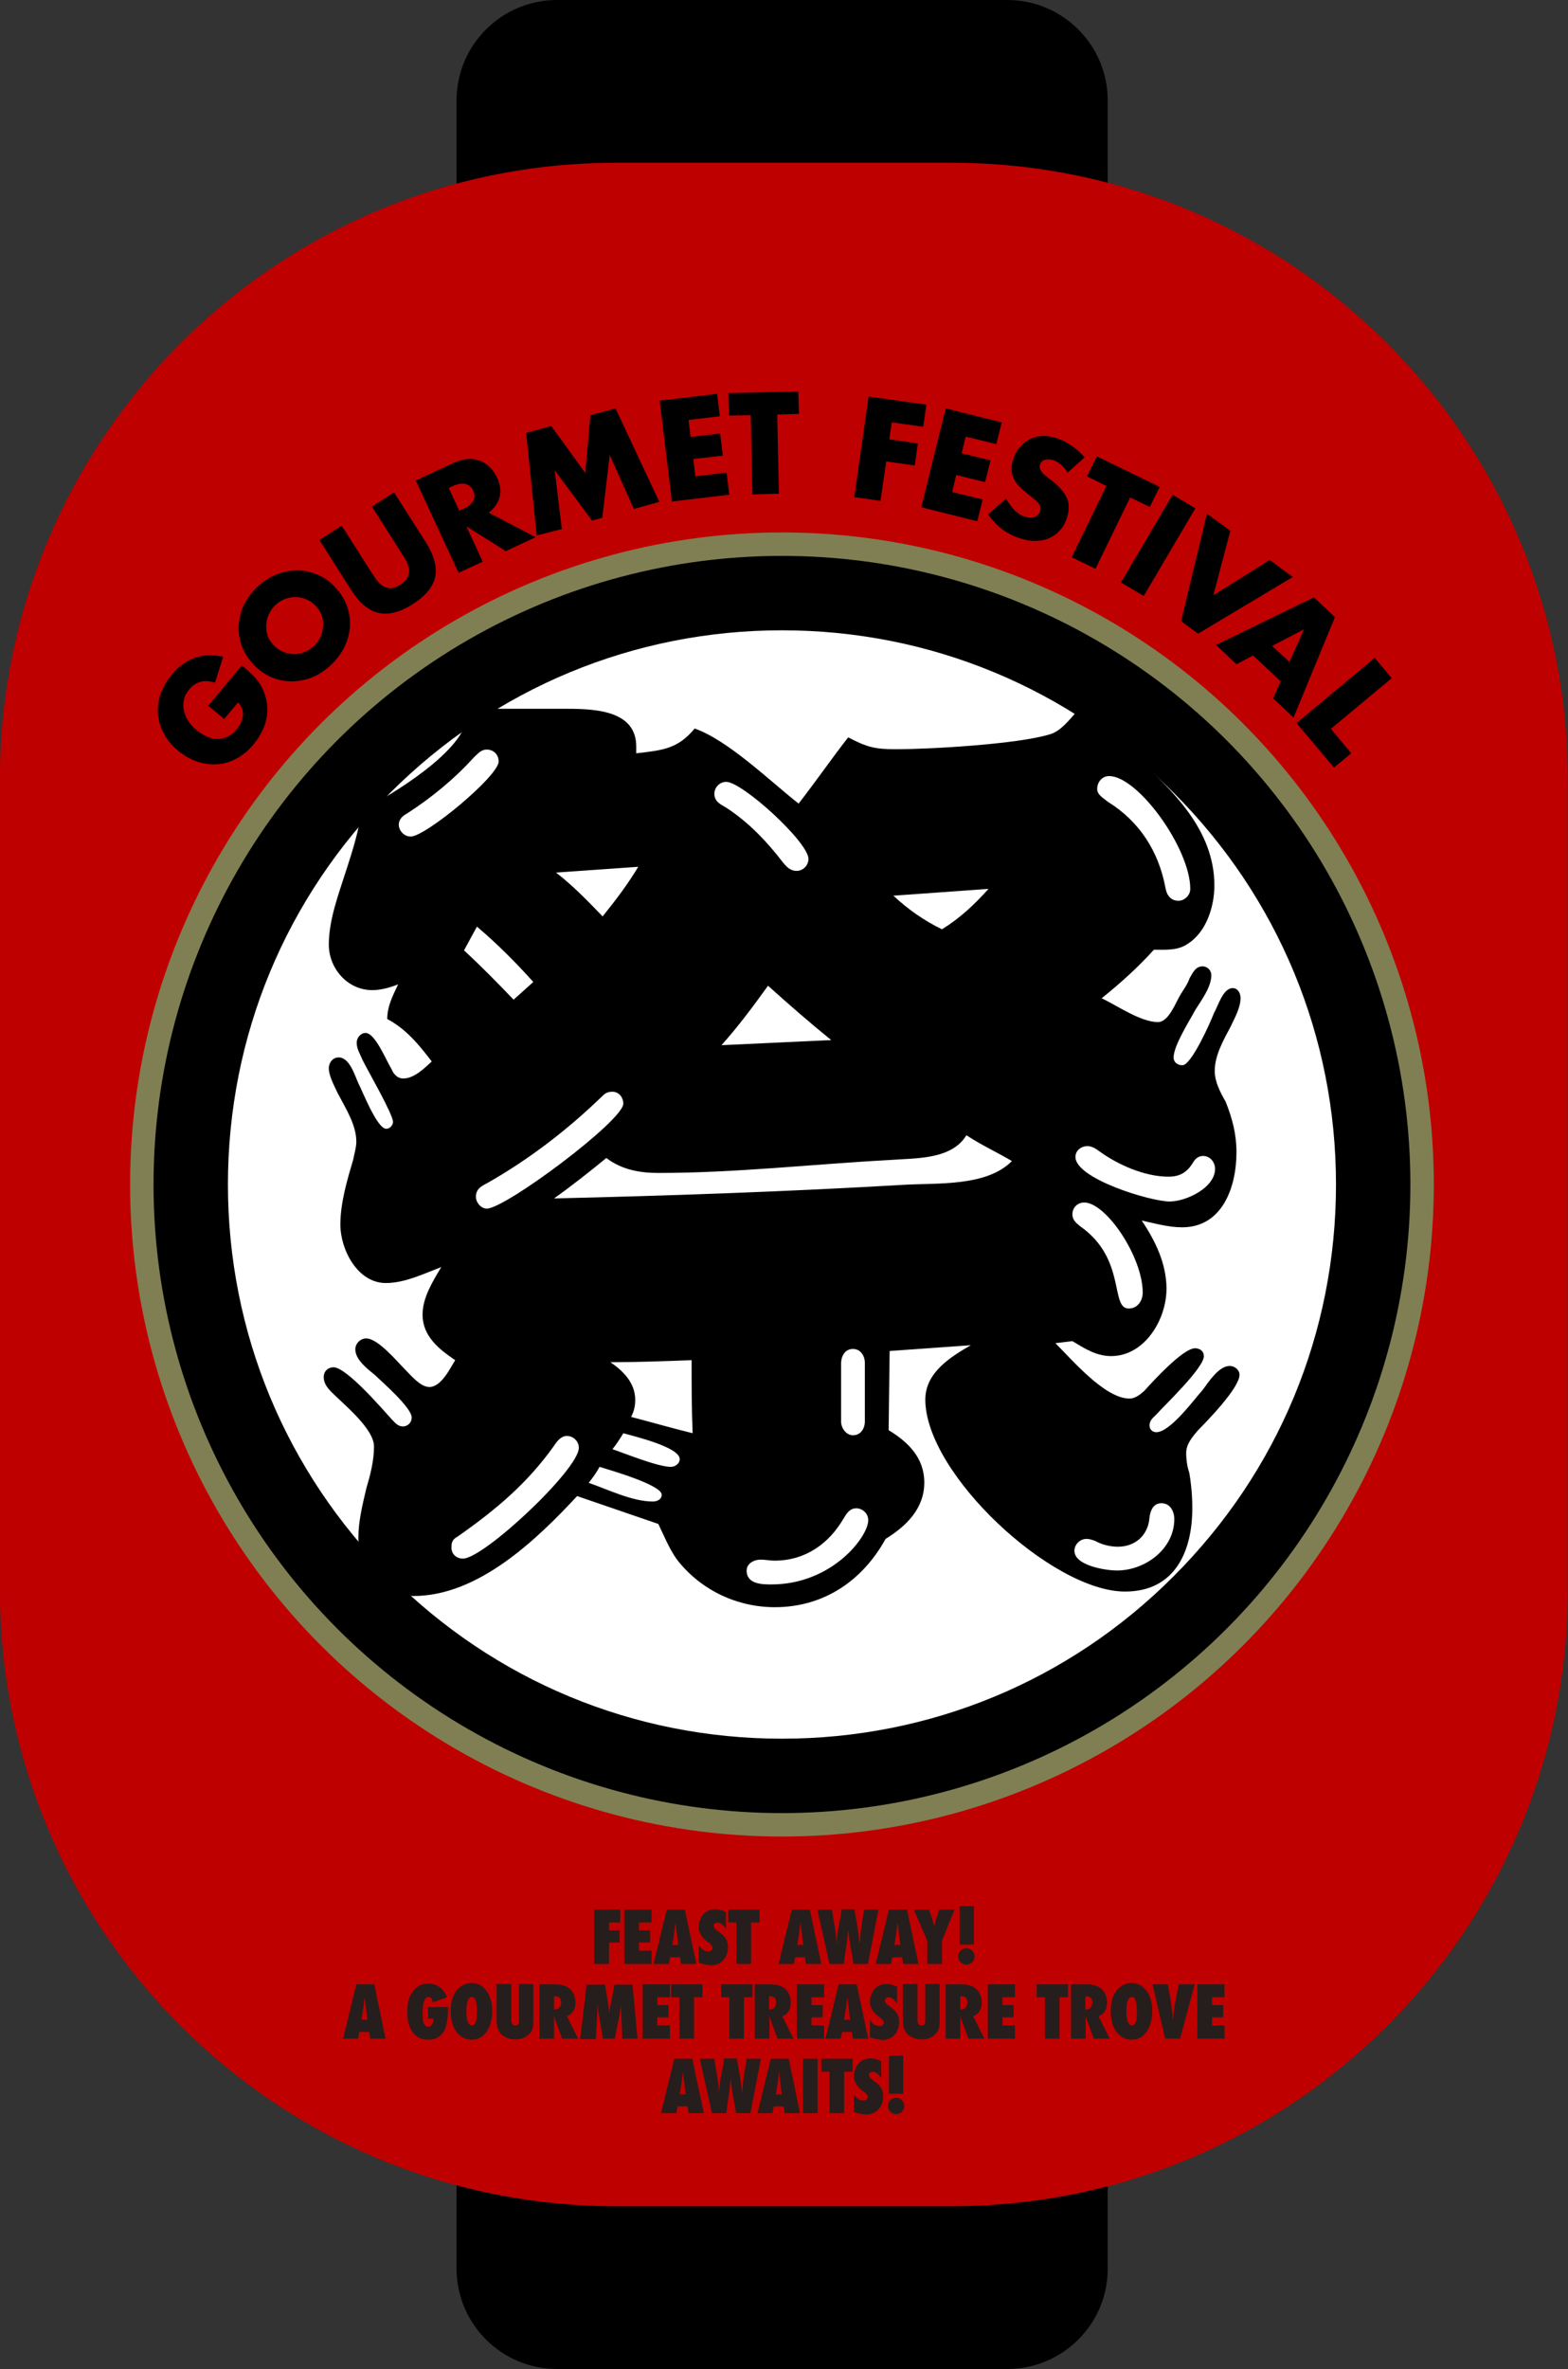 <svg version="1.1" id="Isolation_Mode" xmlns="http://www.w3.org/2000/svg" x="0" y="0" viewBox="0 0 461.6 697.2" xml:space="preserve"><rect x="0" y="0" width="461.6" height="697.2" fill="#333333" stroke="none"/><style>.st4{fill:#251e1c}</style><path d="M280.1 47.9h-98.7C81.2 47.9 0 129.2 0 229.4v238.5C0 568 81.2 649.3 181.4 649.3h98.7c100.2 0 181.4-81.2 181.4-181.4V229.4c0-100.2-81.2-181.5-181.4-181.5z" fill="#a20000"/><path d="M296.5 95.8H164c-16.3 0-29.6-13.2-29.6-29.6V29.6C134.4 13.2 147.7 0 164 0h132.5c16.3 0 29.6 13.2 29.6 29.6v36.7c0 16.3-13.3 29.5-29.6 29.5zM296.5 697.2H164c-16.3 0-29.6-13.2-29.6-29.6V631c0-16.3 13.2-29.6 29.6-29.6h132.5c16.3 0 29.6 13.2 29.6 29.6v36.7c0 16.3-13.3 29.5-29.6 29.5z"/><path d="M280.1 47.9h-98.7C81.2 47.9 0 129.2 0 229.4v238.5C0 568 81.2 649.3 181.4 649.3h98.7c100.2 0 181.4-81.2 181.4-181.4V229.4c0-100.2-81.2-181.5-181.4-181.5z" fill="#bf0000"/><path d="M61.3 207.7l9.9-11.9c1.2 1 2.3 2 3.2 2.9.9.9 1.7 1.9 2.3 2.9.8 1.4 1.4 2.9 1.7 4.4.3 1.5.4 3 .2 4.5s-.6 3-1.3 4.4c-.7 1.4-1.5 2.8-2.6 4.1-1.5 1.8-3.1 3.2-5 4.2-1.8 1-3.7 1.6-5.6 1.7-1.9.2-3.9-.1-5.9-.7-2-.7-3.9-1.7-5.7-3.2-1.8-1.5-3.2-3.1-4.2-5-1-1.8-1.6-3.7-1.8-5.7-.2-1.9.1-3.9.7-5.9.7-2 1.8-3.9 3.3-5.8 2-2.4 4.3-4.1 6.8-5 2.5-.9 5.3-1 8.4-.3l-2.4 7.6c-1.7-.5-3.2-.6-4.4-.2-1.3.4-2.3 1.1-3.2 2.2-.7.9-1.3 1.8-1.5 2.9-.3 1-.3 2-.1 3.1.2 1 .6 2.1 1.2 3.1s1.5 2 2.6 2.9c1 .8 2 1.4 3 1.9 1 .4 2.1.7 3.1.7s2-.2 3-.7 1.9-1.2 2.7-2.2c.5-.6.9-1.2 1.2-1.9.3-.7.5-1.3.6-2 .1-.7 0-1.4-.2-2-.2-.7-.6-1.3-1.2-2l-4.1 4.9-4.7-3.9zM74.2 195.1c-1.5-1.7-2.5-3.5-3.2-5.5-.6-2-.9-4-.7-6 .2-2 .7-4 1.7-6 1-1.9 2.4-3.7 4.2-5.3 1.8-1.6 3.8-2.7 5.8-3.5 2.1-.7 4.1-1 6.2-.9 2 .1 4 .6 5.9 1.5 1.9.9 3.5 2.2 5 3.9 1.5 1.7 2.5 3.5 3.2 5.5.6 2 .9 4 .7 6-.2 2-.8 4-1.8 6-1 1.9-2.4 3.7-4.2 5.3-1.8 1.6-3.8 2.8-5.8 3.5-2.1.7-4.1 1-6.1.9-2-.1-4-.6-5.9-1.5-1.8-.9-3.5-2.2-5-3.9zm6.2-5.4c.8.9 1.7 1.6 2.7 2 1 .5 2 .7 3.1.8s2.1-.1 3.2-.5c1-.4 2-.9 2.8-1.7.9-.7 1.5-1.6 2-2.6s.8-2 .9-3.1c.1-1.1 0-2.1-.3-3.2s-.9-2-1.7-2.9c-.8-.9-1.7-1.6-2.7-2-1-.5-2-.7-3.1-.8-1.1 0-2.1.1-3.2.5-1 .4-2 .9-2.8 1.7-.9.7-1.5 1.6-2 2.6s-.8 2-.9 3.1c-.1 1.1 0 2.1.3 3.2s.9 2.1 1.7 2.9zM100.6 154.7l8.7 13.7c.5.7 1 1.5 1.5 2.2.5.7 1.2 1.3 1.8 1.8.7.4 1.4.7 2.3.7.9 0 1.8-.3 2.9-1 1.1-.7 1.8-1.4 2.2-2.2.3-.8.5-1.6.4-2.4-.1-.8-.4-1.6-.8-2.4-.4-.8-.9-1.6-1.4-2.3l-8.7-13.7 6.5-4.2 9.3 14.6c2.5 3.9 3.4 7.4 2.8 10.3s-2.8 5.6-6.6 8c-3.7 2.4-7.1 3.2-10 2.6-3-.7-5.7-2.9-8.2-6.9L94 158.9l6.6-4.2zM157.7 158.1l-8.8 4.1-11.6-7.3 4.8 10.4-7.1 3.3-12.6-27.2 11-5.1c1.5-.7 2.9-1.1 4.3-1.2 1.3-.1 2.5.1 3.6.5s2.1 1.1 2.9 1.9c.8.8 1.5 1.8 2.1 3 1 2.1 1.2 4 .8 5.7-.4 1.7-1.5 3.3-3.2 4.7l13.8 7.2zm-22.5-7.8l1.3-.6c1.4-.6 2.3-1.4 2.8-2.3.5-.9.5-1.9 0-3s-1.3-1.7-2.3-2c-1-.2-2.2 0-3.6.6l-1.3.6 3.1 6.7zM158 157.6l-3.1-30.2 7.4-2 10 13.8 1.5-17 7.4-2 12.9 27.5-7.5 2.1-7.1-15.9-2.2 18.5-3 .8-11-14.8 2.1 17.3-7.4 1.9zM211.9 122.5l-9.2 1.1.6 5 8.7-1 .8 6.5-8.7 1 .6 5.1 9.2-1.1.8 6.5-16.9 2-3.6-29.7 16.9-2 .8 6.6zM228.8 122l.5 23.3-7.8.2-.5-23.3-6.4.1-.2-6.6 20.6-.5.2 6.6-6.4.2zM271.8 125.6l-9.3-1.3-.7 5 8.4 1.2-.9 6.5-8.4-1.2-1.7 11.6-7.7-1.1 4.2-29.6 17 2.4-.9 6.5zM293.3 130.7l-9-2.2-1.2 4.9 8.5 2.1-1.6 6.4-8.5-2.1-1.2 5 9 2.2-1.6 6.4-16.5-4.1 7.2-29.1 16.5 4.1-1.6 6.4zM314.3 139.1c-.6-.9-1.2-1.7-1.9-2.3-.7-.6-1.4-1-2.1-1.3-.9-.3-1.8-.4-2.6-.2s-1.3.7-1.5 1.4c-.2.5-.2 1 0 1.4.2.4.5.9.9 1.3s.9.8 1.4 1.2c.5.4 1.1.8 1.6 1.2 2.1 1.7 3.4 3.4 4.1 5.1s.5 3.7-.2 5.8c-.5 1.4-1.2 2.7-2.2 3.6-.9 1-2 1.7-3.2 2.2-1.2.5-2.6.7-4.1.7s-3.1-.4-4.9-1c-3.6-1.3-6.5-3.6-8.7-6.8l5.3-4.7c.7 1.4 1.6 2.5 2.4 3.4.9.9 1.9 1.5 2.9 1.9 1.2.4 2.2.5 3 .2.8-.3 1.3-.8 1.6-1.5.2-.4.2-.8.2-1.2s-.2-.7-.4-1.1-.6-.8-1.1-1.2-1.1-.9-1.8-1.5c-.8-.6-1.6-1.3-2.4-2-.8-.7-1.4-1.5-1.9-2.3-.5-.9-.8-1.8-.9-2.9s.1-2.3.6-3.7c.5-1.4 1.2-2.6 2.1-3.5.9-1 1.9-1.7 3-2.2 1.1-.5 2.4-.8 3.7-.8 1.4 0 2.8.3 4.3.8 1.4.5 2.8 1.2 4.1 2.2 1.4.9 2.6 2 3.7 3.3l-5 4.5zM332.7 146.4l-10.2 21-7-3.4 10.2-21-5.7-2.8 2.9-5.9 18.5 9-2.9 5.9-5.8-2.8zM351.9 149.6l-15.2 25.8-6.7-4 15.2-25.8 6.7 4zM362.2 156.2l-5 19 16.6-10.4 6.8 5-27.9 16.7-5-3.7 7.6-31.6 6.9 5zM377 200.5l-8.1-7.6-4.9 2.6-6-5.7 28.8-14 6.2 5.8-12.2 29.6-6-5.7 2.2-5zm2.6-5.7l4.3-9.6-9.4 4.9 5.1 4.7zM409.7 199.6l-17.9 14.9 6 7.2-5.1 4.2-11-13.1 23-19.2 5 6z"/><g><circle cx="230.2" cy="348.6" r="191.9" fill="#807f53"/><circle cx="230.2" cy="348.6" r="185"/><path d="M230.2 511.7c-43.6 0-84.5-17-115.3-47.8-30.8-30.8-47.8-71.8-47.8-115.3 0-43.6 17-84.5 47.8-115.3 30.8-30.8 71.8-47.8 115.3-47.8 43.6 0 84.5 17 115.3 47.8 30.8 30.8 47.8 71.8 47.8 115.3 0 43.6-17 84.5-47.8 115.3-30.7 30.8-71.7 47.8-115.3 47.8z" fill="#fff"/><path d="M150 208.6h17.2c9 0 20.1.9 20.1 11.1v2c7.6-.9 12.2-1.2 17.2-7.3 9.9 3.5 22.1 15.4 30.6 22.1 5-6.4 9.6-13.1 14.6-19.5 5.5 2.9 7.9 3.5 14 3.5 10.2 0 36.1-1.5 45.4-4.4 3.2-.9 5.8-4.4 7.9-6.7 6.4 3.5 11.6 8.4 17.2 13.1 11.1 10.2 23.3 21.8 23.3 38.1 0 6.1-2.3 13.7-7.9 17.2-2.9 2-6.4 1.7-9.9 1.7-4.7 5.2-9.9 9.9-15.4 14.3 4.4 2 11.4 7 16.6 7 3.2 0 5.2-5.8 6.7-8.2.9-1.5 2-2.9 2.6-4.7.9-1.5 1.7-3.5 3.8-3.5 1.5 0 2.6 1.2 2.6 2.6 0 3.5-2.9 7.3-4.7 10.2-1.7 3.2-6.4 10.5-6.4 14 0 1.5 1.2 2.3 2.6 2.3 2.6 0 8.2-12.5 9.3-15.4 1.2-2 2.6-7.3 5.5-7.3 1.5 0 2.3 1.5 2.3 2.9 0 2.9-1.7 5.8-2.9 8.4-2 3.8-4.7 8.4-4.7 13.1 0 3.2 1.7 6.4 3.2 9 2 5 3.2 9.6 3.2 14.9 0 10.2-4.1 22.1-16 22.1-4.1 0-8.2-1.2-11.9-2 4.1 6.1 7.3 12.8 7.3 20.1 0 9-6.4 19.8-16.3 19.8-4.4 0-7.9-2.3-11.4-4.4l-5 .6c5 5 14.6 16.3 21.8 16.3 1.7 0 3.2-1.2 4.4-2.3 2.6-2.9 11.4-12.5 14.9-12.5 1.5 0 2.6.9 2.6 2.3 0 3.5-11.4 14.3-14 17.2-.9.9-2 1.7-2 3.2 0 1.2.9 2 2 2 4.1 0 11.1-9.6 13.7-12.5 1.7-2.3 4.7-7 7.9-7 1.5 0 2.9 1.2 2.9 2.6 0 3.8-9.3 13.4-12.2 16.3-1.7 2-3.5 4.1-3.5 6.7 0 2 .3 4.1.9 5.8.6 3.5.9 7 .9 10.5 0 12.8-5.2 24.5-19.8 24.5-21.5 0-58.8-34.7-58.8-56.5 0-7.9 7.3-12.5 13.4-16l-23.9 1.7-.3 23.3c5.8 3.5 10.5 8.2 10.5 15.4 0 7.6-5.2 12.8-11.4 16.6-6.7 12.2-18.1 20.1-32.6 20.1-11.1 0-21.8-5-28.8-14-2.3-3.2-3.8-7-5.5-10.5l-23.9-8.2c-11.9 12.8-29.1 29.4-48.1 29.4-9.3 0-16.3-7.9-16.3-17.2 0-4.7 1.2-9.6 2.3-14.3 1.2-4.1 2.3-8.2 2.3-12.5 0-5.2-8.7-12.2-12.5-16-1.2-1.2-2.3-2.6-2.3-4.4 0-1.7 1.2-2.9 2.9-2.9 3.8 0 14.3 12.2 17.2 15.4.9.9 1.7 2 3.2 2 1.5 0 2.6-1.2 2.6-2.6 0-2.9-8.4-10.2-10.8-12.5-2-1.7-5.8-4.4-5.8-7.6 0-1.7 1.5-3.2 3.2-3.2 3.5 0 9 6.7 11.6 9.3 1.7 1.7 4.4 5 7 5 3.5 0 6.1-5.5 7.6-7.9-4.7-3.2-9.6-7-9.6-13.4 0-5 2.9-9.6 5.5-14-5.2 2-10.8 4.7-16.3 4.7-8.4 0-13.4-9.9-13.4-17.2 0-6.4 2-13.1 3.8-19.2.3-1.7.9-3.5.9-5.2 0-5-3.2-9.9-5.5-14.3-.9-2-2.6-5-2.6-7.3 0-1.7 1.2-3.2 2.9-3.2 3.2 0 4.7 5.2 5.8 7.6 1.2 2.3 5.5 13.4 8.2 13.4 1.2 0 2-1.2 2-2 0-2.3-7.6-15.4-9-18.3-.6-1.5-1.7-3.2-1.7-5 0-1.5 1.2-2.9 2.6-2.9 2.9 0 6.1 8.2 7.6 10.5.6 1.5 1.7 2.9 3.5 2.9 3.2 0 6.1-2.9 8.4-5-3.8-5-7.6-9.6-13.1-12.5 0-3.8 1.7-7 3.2-10.2-2.3.9-5 1.7-7.6 1.7-7.3 0-12.8-6.4-12.8-13.4 0-7.3 2.9-14.9 5-21.5 2-6.1 3.8-11.9 4.7-18.1 8.4-4.1 30.9-17.8 30.9-27.7v-2.3c4.2.2 8.2.2 12.6.2zm-29.1 37.6c4.4 0 25.9-17.8 25.9-22.1 0-2-1.5-3.5-3.5-3.5-1.7 0-2.6 1.2-3.8 2.3-5.8 6.4-12.5 11.9-19.8 16.6-1.2.6-2.3 1.7-2.3 3.2 0 1.7 1.5 3.5 3.5 3.5zm15.4 212.5c6.1 0 34.1-26.2 34.1-32.6 0-2-1.7-3.5-3.5-3.5-1.7 0-2.9 1.5-3.8 2.9-7.9 11.1-17.2 18.9-28.5 26.8-1.2.6-1.7 1.5-1.7 2.9-.1 2.1 1.4 3.5 3.4 3.5zm14.9-164.5l5.8-5.2c-5.2-5.8-10.8-11.4-16.6-16.3l-3.8 7c5 4.6 9.9 9.6 14.6 14.5zm-7.9 61.5c5.5 0 40.2-25.9 40.2-30.9 0-1.7-1.2-3.5-3.2-3.5-1.2 0-2 .3-2.9 1.2-10.2 9.9-21.5 18.6-33.8 25.6-1.7.9-3.5 1.7-3.5 4.1 0 1.7 1.5 3.5 3.2 3.5zm122.6-7c9.9-.6 24.5.6 32-7-4.4-2.6-9-4.7-13.4-7.6-4.4 7.3-15.1 6.7-22.7 7.3-22.4 1.2-45.1 3.8-67.9 3.8-5.5 0-10.8-.9-15.4-4.4-5 4.1-10.2 8.2-15.4 11.9 34.4-.8 68.5-2 102.8-4zm-88.5-79c3.8-4.7 7.3-9.3 10.5-14.6l-24.2 1.7c5 3.9 9.3 8.3 13.7 12.9zm14.8 172.2c1.2 0 2.6-.6 2.6-2 0-2.9-15.4-7.3-18.3-8.2-.9 1.7-2 3.2-3.2 4.7 5.8 2 12.8 5.5 18.9 5.5zm11.7-20.1c-.3-7.3-.3-14.3-.3-21.5-8.2.3-16 .6-23.9.6 3.8 2.6 7.3 6.1 7.3 11.1 0 1.7-.3 3.2-1.2 5 6.1 1.6 12 3.3 18.1 4.8zm-6.4 9.9c1.2 0 2.6-.9 2.6-2.3 0-3.5-13.4-6.7-16.6-7.6-.9 1.5-2 3.2-3.2 4.7 4.1 1.4 13.4 5.2 17.2 5.2zm16.3-194c6.7 4.4 11.9 9.9 16.6 16 1.2 1.5 2.3 2.6 4.1 2.6 2 0 3.5-1.7 3.5-3.5 0-5-19.5-22.7-24.2-22.7-2 0-3.5 1.7-3.5 3.5 0 2.4 2 3.2 3.5 4.1zm30.9 68.4c-6.4-5.2-12.5-10.5-18.6-16-4.4 6.1-8.7 11.9-13.7 17.5l32.3-1.5zm3.7 140.7c-4.4 7.6-11.4 12.5-20.4 12.5-1.5 0-2.6-.3-4.1-.3-2 0-4.1 1.2-4.1 3.2 0 4.1 4.7 4.1 7.3 4.1 17.8 0 28.5-14 28.5-18.9 0-2-1.7-3.5-3.5-3.5-1.9 0-2.8 1.4-3.7 2.9zm-.8-28.5c0 2 1.5 4.1 3.5 4.1 2.3 0 3.5-2 3.5-4.1v-17.2c0-2-1.2-4.1-3.5-4.1s-3.5 2-3.5 4.4v16.9zM263 263.6c4.4 4.1 9 7.3 14.3 9.9 5.2-3.2 9.6-7.3 13.7-11.9l-28 2zm55 97.3c13.7 9.6 8.7 24.2 14.3 24.2 2.6 0 4.1-2.3 4.1-4.7 0-10.5-10.8-26.5-17.2-26.5-2 0-3.5 1.5-3.5 3.5 0 1.7 1.2 2.6 2.3 3.5zm23.9 81.5c-2.3 0-3.2 2-3.5 4.1-.3 5.2-4.1 8.7-9.3 8.7-2.3 0-4.7-.6-6.7-1.7-.9-.3-1.5-.6-2.6-.6-1.7 0-3.5 1.5-3.5 3.5 0 4.4 9.3 5.8 12.5 5.8 8.4 0 16.9-6.4 16.9-15.1 0-2.3-1.2-4.7-3.8-4.7zm-18.3-103.6c-1.2-.9-2.3-1.5-3.5-1.5-1.7 0-3.5 1.2-3.5 3.2 0 6.4 22.1 13.1 27.7 13.1 5 0 13.4-4.1 13.4-9.6 0-2-1.5-3.8-3.5-3.8-1.7 0-2.6 1.2-3.2 2.3-1.7 2.6-3.8 3.8-7 3.8-7 0-14.9-3.5-20.4-7.5zm2.6-102.8c9.3 5.8 14.9 14.6 16.9 25.3.3 2 1.5 3.8 3.8 3.8 1.7 0 3.5-1.5 3.5-3.5 0-11.9-15.4-33.2-23.9-33.2-2 0-3.5 1.7-3.5 3.8 0 1.7 1.7 2.6 3.2 3.8z"/></g><g><path class="st4" d="M179.2 578h-4.3v-16h7.7v3.8h-3.3v2.3h3.1v3.6h-3.1v6.3zM183.8 578v-16h8v3.8h-3.7v2.3h3.3v3.6h-3.3v2.4h3.7v3.9h-8zM205 578h-4.5l-.3-2h-2.9l-.4 2h-4.5l3.9-16h5.3l3.4 16zm-5.3-5.5l-.3-1.9v-.3c0-.2-.1-.8-.2-1.8 0-.1 0-.3-.1-.5s0-.5-.1-.8l-.1-1.5c0 .1 0 .3-.1.5 0 .2 0 .4-.1.6 0 .4-.1.7-.1.9v.3l-.3 1.9-.4 2.5h1.8zM205.7 577.6v-5c.9 1.2 1.8 1.7 2.8 1.7.4 0 .7-.1.9-.3.2-.2.4-.4.4-.7 0-.4-.3-.8-.8-1.3l-.7-.5c-.5-.4-.9-.7-1.2-1.1-.3-.3-.6-.7-.8-1.1-.2-.4-.4-.8-.5-1.1s-.1-.8-.1-1.2c0-.7.2-1.5.5-2.3.2-.4.4-.7.6-1 .2-.3.5-.6.8-.8.8-.7 1.8-1 3-1 1 0 2.1.3 3.1.8v4.9c-.4-.5-.8-1-1.2-1.3-.5-.3-.9-.5-1.3-.5-.3 0-.6.1-.8.3-.2.2-.3.4-.3.7 0 .4.3.9.9 1.3l.7.5c.9.7 1.6 1.3 2 2 .4.7.6 1.5.6 2.4 0 1.6-.5 2.9-1.4 3.9-1 1-2.2 1.5-3.7 1.5-1.3-.1-2.4-.4-3.5-.8zM221.1 578h-4.3v-12.2h-2.4V562h9.2v3.8h-2.5V578zM241.8 578h-4.5l-.3-2h-2.9l-.4 2h-4.5l3.9-16h5.3l3.4 16zm-5.3-5.5l-.3-1.9v-.3c0-.2-.1-.8-.2-1.8 0-.1 0-.3-.1-.5s0-.5-.1-.8l-.1-1.5c0 .1 0 .3-.1.5 0 .2 0 .4-.1.6 0 .4-.1.7-.1.9v.3l-.3 1.9-.4 2.5h1.8zM255.5 578h-4.2l-1-5.6c-.2-1.1-.3-2-.4-2.8 0-.4-.1-.7-.1-1s-.1-.5-.1-.6c0 .3-.1.8-.2 1.6 0 .4-.1.8-.1 1.2 0 .4-.1.9-.2 1.4l-.8 5.8h-4.2l-3.6-16h4.3l.7 4.4c.3 1.8.5 3.1.6 4.1l.1 1.5.1-1.3c.1-1.5.3-2.9.6-4.2l.8-4.6h3.7l.7 3.9c.3 1.8.6 3.9.9 6.4.1-1.1.2-2.1.2-2.9.1-.9.2-1.6.3-2.3l.8-5h4.2l-3.1 16zM270.4 578h-4.5l-.3-2h-2.9l-.4 2h-4.5l3.9-16h5.3l3.4 16zm-5.3-5.5l-.3-1.9v-.3c0-.2-.1-.8-.2-1.8 0-.1 0-.3-.1-.5 0-.2 0-.5-.1-.8l-.1-1.5c0 .1 0 .3-.1.5 0 .2-.1.4-.1.6 0 .4-.1.7-.1.9v.3l-.3 1.9-.4 2.5h1.8zM277.3 578H273v-6.8l-4-9.2h4.5l.8 2.4c.2.5.3.9.4 1.3l.3 1.2c.2-.6.3-1.1.4-1.5.1-.4.2-.8.3-1l.8-2.4h4.5l-3.7 9.2v6.8zM286.9 575.8c0 .7-.2 1.2-.7 1.7-.5.5-1.1.7-1.7.7s-1.2-.2-1.7-.7c-.5-.5-.7-1.1-.7-1.7 0-.7.2-1.2.7-1.7.5-.5 1-.7 1.7-.7s1.3.2 1.7.7c.5.4.7 1 .7 1.7zm-.2-3.5h-4.2V561h4.2v11.3zM113.5 600H109l-.3-2h-2.9l-.4 2H101l3.9-16h5.3l3.3 16zm-5.3-5.5l-.3-1.9v-.3c0-.2-.1-.8-.2-1.8 0-.1 0-.3-.1-.5s0-.5-.1-.8l-.1-1.5c0 .1 0 .3-.1.5 0 .2 0 .4-.1.6 0 .4-.1.7-.1.9v.3l-.3 1.9-.4 2.5h1.8zM125.9 590.7h6v.7c0 3.1-.5 5.3-1.4 6.7-1 1.5-2.5 2.2-4.5 2.2-1.9 0-3.4-.7-4.5-2.2-1.1-1.5-1.6-3.5-1.6-6 0-2.6.5-4.6 1.7-6.1s2.6-2.2 4.5-2.2c2.5 0 4.4 1.3 5.5 4l-4.2 1.5c-.1-.5-.2-.9-.4-1.2-.2-.3-.5-.4-.8-.4-1.2 0-1.8 1.6-1.8 4.9 0 1.4.1 2.4.4 3 .3.6.7.9 1.3.9.2 0 .4-.1.6-.2.2-.1.3-.3.5-.5.1-.2.2-.4.3-.7.1-.3.1-.6.1-1H126v-3.4zM144.9 592c0 2.4-.6 4.4-1.7 6-1.1 1.5-2.6 2.3-4.3 2.3-1.6 0-2.9-.6-4.1-1.8-1.4-1.5-2.1-3.7-2.1-6.7 0-2.8.7-5 2.2-6.5 1.1-1.1 2.4-1.7 3.9-1.7 1.8 0 3.3.8 4.4 2.3s1.7 3.5 1.7 6.1zm-4.5 0c0-2.9-.5-4.3-1.5-4.3-.5 0-.9.4-1.2 1.1-.3.7-.4 1.7-.4 3.1 0 1.3.1 2.4.4 3.1.3.7.7 1.1 1.2 1.1s.9-.4 1.2-1.1c.2-.6.3-1.7.3-3zM152.7 583.9h4.3v11.3c0 .9-.1 1.7-.4 2.3-.3.6-.8 1.2-1.5 1.7-.9.7-2 1-3.3 1-1.5 0-2.7-.4-3.7-1.1-1.3-.9-1.9-2.4-1.9-4.5v-10.7h4.3v10.3c0 .7.1 1.2.3 1.5.2.3.5.4.9.4s.7-.1.9-.4c.2-.3.2-.8.2-1.5v-10.3zM170.2 600h-4.7l-2.1-5.7c0-.1-.1-.2-.1-.4s-.1-.3-.2-.6V600h-4.3v-16h4.4c2 0 3.4.4 4.4 1.2 1.2 1 1.8 2.4 1.8 4.2 0 1.9-.8 3.3-2.5 4l3.3 6.6zm-7-8.6h.3c.5 0 .9-.2 1.2-.6s.5-.9.5-1.5c0-1.2-.6-1.8-1.9-1.8h-.2v3.9zM187.7 600h-4.5l-.3-7.3-.1-2.9c0 .6-.1 1.1-.2 1.6s-.1 1-.2 1.5L181 600h-3.5l-1.2-7.2c-.1-.4-.2-1.1-.3-2.1 0-.2 0-.5-.1-.9l-.1 3-.4 7.3h-4.6l1.9-16h5.4l.9 5.4c.1.4.1.9.2 1.4.1.5.1 1.1.2 1.7.1-1 .2-1.9.4-2.7l1.1-5.8h5.3l1.5 15.9zM189.2 600v-16h8v3.8h-3.7v2.3h3.3v3.6h-3.3v2.4h3.7v3.9h-8zM204.3 600H200v-12.2h-2.4V584h9.2v3.8h-2.5V600zM219 600h-4.3v-12.2h-2.4V584h9.2v3.8H219V600zM233.6 600h-4.7l-2.1-5.7c0-.1-.1-.2-.1-.4s-.1-.3-.2-.6V600h-4.3v-16h4.4c2 0 3.4.4 4.4 1.2 1.2 1 1.8 2.4 1.8 4.2 0 1.9-.8 3.3-2.5 4l3.3 6.6zm-7.1-8.6h.3c.5 0 .9-.2 1.2-.6s.5-.9.5-1.5c0-1.2-.6-1.8-1.9-1.8h-.2v3.9zM234.6 600v-16h8v3.8h-3.7v2.3h3.3v3.6h-3.3v2.4h3.7v3.9h-8zM255.6 600h-4.5l-.3-2h-2.9l-.4 2H243l3.9-16h5.3l3.4 16zm-5.3-5.5l-.3-1.9v-.3c0-.2-.1-.8-.2-1.8 0-.1 0-.3-.1-.5 0-.2 0-.5-.1-.8l-.1-1.5c0 .1 0 .3-.1.5 0 .2-.1.4-.1.6 0 .4-.1.7-.1.9v.3l-.3 1.9-.4 2.5h1.8zM256.1 599.6v-5c.9 1.2 1.8 1.7 2.8 1.7.4 0 .7-.1.9-.3.2-.2.4-.4.4-.7 0-.4-.3-.8-.8-1.3l-.7-.5c-.5-.4-.9-.7-1.2-1.1-.3-.3-.6-.7-.8-1.1-.2-.4-.4-.8-.5-1.1s-.1-.8-.1-1.2c0-.7.2-1.5.5-2.3.2-.4.4-.7.6-1 .2-.3.5-.6.8-.8.8-.7 1.8-1 3-1 1 0 2.1.3 3.1.8v4.9c-.4-.5-.8-1-1.2-1.3-.5-.3-.9-.5-1.3-.5-.3 0-.6.1-.8.3-.2.2-.3.4-.3.7 0 .4.3.9.9 1.3l.7.5c.9.7 1.6 1.3 2 2 .4.7.6 1.5.6 2.4 0 1.6-.5 2.9-1.4 3.9-1 1-2.2 1.5-3.7 1.5-1.2-.2-2.3-.4-3.5-.8zM272.3 583.9h4.3v11.3c0 .9-.1 1.7-.4 2.3-.3.6-.8 1.2-1.5 1.7-.9.7-2 1-3.3 1-1.5 0-2.7-.4-3.7-1.1-1.3-.9-1.9-2.4-1.9-4.5v-10.7h4.3v10.3c0 .7.1 1.2.3 1.5s.5.4.9.4.7-.1.9-.4c.2-.3.2-.8.2-1.5v-10.3zM289.8 600h-4.7l-2.1-5.7c0-.1-.1-.2-.1-.4-.1-.2-.1-.3-.2-.6V600h-4.3v-16h4.4c2 0 3.4.4 4.4 1.2 1.2 1 1.8 2.4 1.8 4.2 0 1.9-.8 3.3-2.5 4l3.3 6.6zm-7-8.6h.3c.5 0 .9-.2 1.2-.6.3-.4.5-.9.5-1.5 0-1.2-.6-1.8-1.9-1.8h-.2v3.9zM290.8 600v-16h8v3.8h-3.7v2.3h3.3v3.6h-3.3v2.4h3.7v3.9h-8zM311.9 600h-4.3v-12.2h-2.4V584h9.2v3.8h-2.5V600zM326.7 600H322l-2.1-5.7c0-.1-.1-.2-.1-.4-.1-.2-.1-.3-.2-.6V600h-4.3v-16h4.4c2 0 3.4.4 4.4 1.2 1.2 1 1.8 2.4 1.8 4.2 0 1.9-.8 3.3-2.5 4l3.3 6.6zm-7.1-8.6h.3c.5 0 .9-.2 1.2-.6s.5-.9.5-1.5c0-1.2-.6-1.8-1.9-1.8h-.2v3.9zM339.2 592c0 2.4-.6 4.4-1.7 6-1.1 1.5-2.5 2.3-4.3 2.3-1.6 0-2.9-.6-4.1-1.8-1.4-1.5-2.1-3.7-2.1-6.7 0-2.8.7-5 2.2-6.5 1.1-1.1 2.4-1.7 3.9-1.7 1.8 0 3.3.8 4.4 2.3 1.2 1.5 1.7 3.5 1.7 6.1zm-4.5 0c0-2.9-.5-4.3-1.5-4.3-.5 0-.9.4-1.2 1.1-.3.7-.4 1.7-.4 3.1 0 1.3.1 2.4.4 3.1.3.7.7 1.1 1.2 1.1s.9-.4 1.2-1.1c.2-.6.3-1.7.3-3zM347.4 600H343l-3.7-16h4.5l.8 4.6c.3 1.8.5 3.7.7 5.9.1-1 .2-1.9.3-2.7.1-.8.2-1.7.4-2.5l1-5.3h4.7l-4.3 16zM352.5 600v-16h8v3.8h-3.7v2.3h3.3v3.6h-3.3v2.4h3.7v3.9h-8zM207.2 621.9h-4.5l-.3-2h-2.9l-.4 2h-4.5l3.9-16h5.3l3.4 16zm-5.3-5.4l-.3-1.9v-.3c0-.2-.1-.8-.2-1.8 0-.1 0-.3-.1-.5s0-.5-.1-.8l-.1-1.5c0 .1 0 .3-.1.5 0 .2-.1.4-.1.6 0 .4-.1.7-.1.9v.3l-.3 1.9-.4 2.5h1.8zM220.9 621.9h-4.2l-1-5.6c-.2-1.1-.3-2-.4-2.8 0-.4-.1-.7-.1-1s-.1-.5-.1-.6c0 .3-.1.8-.2 1.6 0 .4-.1.8-.1 1.2 0 .4-.1.9-.2 1.4l-.8 5.8h-4.2l-3.6-16h4.3l.7 4.4c.3 1.8.5 3.1.6 4.1l.1 1.5.1-1.3c.1-1.5.3-2.9.6-4.2l.8-4.6h3.7l.7 3.9c.3 1.8.6 3.9.9 6.4.1-1.1.2-2.1.2-2.9.1-.9.2-1.6.3-2.3l.8-5h4.2l-3.1 16zM235.5 621.9H231l-.3-2h-2.9l-.4 2H223l3.9-16h5.3l3.3 16zm-5.3-5.4l-.3-1.9v-.3c0-.2-.1-.8-.2-1.8 0-.1 0-.3-.1-.5s0-.5-.1-.8l-.1-1.5c0 .1 0 .3-.1.5 0 .2 0 .4-.1.6 0 .4-.1.7-.1.9v.3l-.3 1.9-.4 2.5h1.8zM240.7 621.9h-4.3v-16h4.3v16zM248.5 621.9h-4.3v-12.2h-2.4v-3.8h9.2v3.8h-2.5v12.2zM251.4 621.5v-5c.9 1.2 1.8 1.7 2.8 1.7.4 0 .7-.1.9-.3s.4-.4.4-.7c0-.4-.3-.8-.8-1.3l-.7-.5c-.5-.4-.9-.7-1.2-1.1s-.6-.7-.8-1.1c-.2-.4-.4-.8-.5-1.1-.1-.4-.1-.8-.1-1.2 0-.7.2-1.5.5-2.3.2-.4.4-.7.6-1 .2-.3.5-.6.8-.8.8-.7 1.8-1 3-1 1 0 2.1.3 3.1.8v4.9c-.4-.5-.8-1-1.2-1.3-.5-.3-.9-.5-1.3-.5-.3 0-.6.1-.8.3-.2.2-.3.4-.3.7 0 .4.3.9.9 1.3l.7.5c.9.7 1.6 1.3 2 2 .4.7.6 1.5.6 2.4 0 1.6-.5 2.9-1.4 3.9-1 1-2.2 1.5-3.7 1.5-1.3-.1-2.4-.3-3.5-.8zM266.2 619.8c0 .7-.2 1.2-.7 1.7-.5.5-1.1.7-1.7.7s-1.2-.2-1.7-.7c-.5-.5-.7-1.1-.7-1.7 0-.7.2-1.2.7-1.7.5-.5 1-.7 1.7-.7s1.3.2 1.7.7c.4.4.7 1 .7 1.7zm-.3-3.6h-4.2V605h4.2v11.2z"/></g></svg>